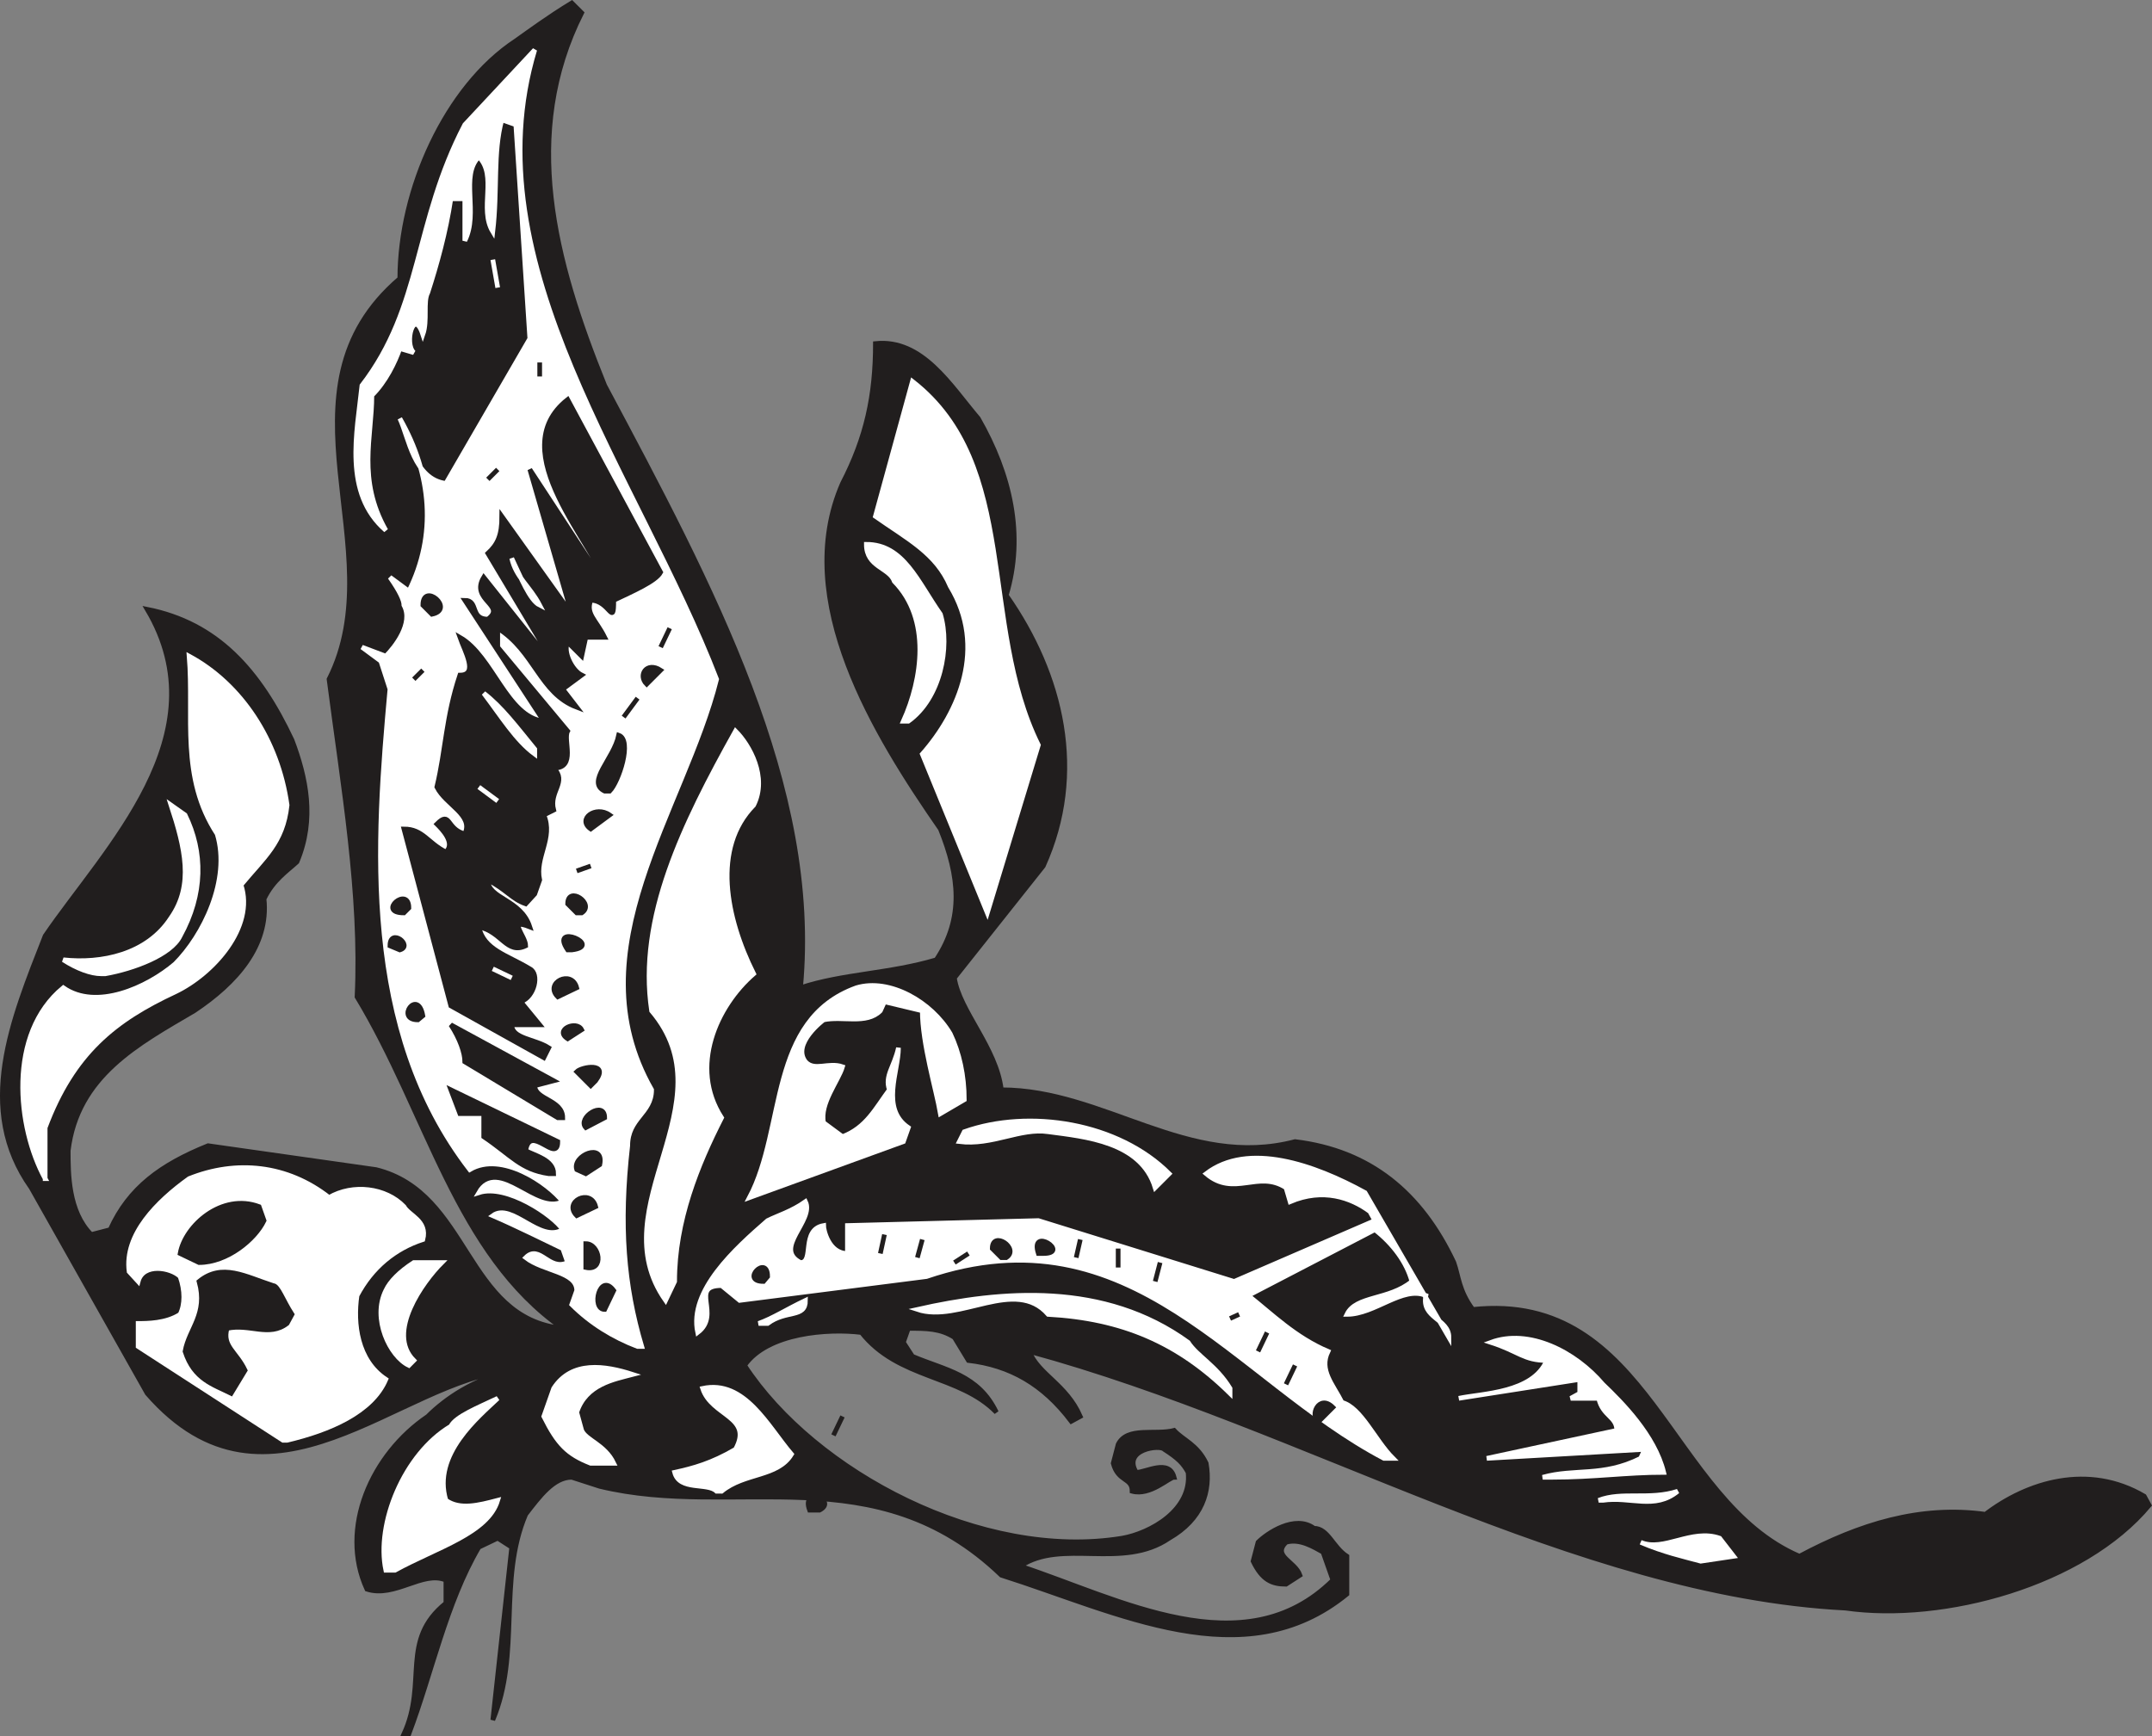 <svg width="348.713" height="281.391" viewBox="0 0 261.535 211.043" xmlns="http://www.w3.org/2000/svg"><rect x="0" y="0" width="261.535" height="211.043" fill="#808080" stroke="none"/><path style="fill:#211e1e;fill-opacity:1;fill-rule:evenodd;stroke:none" d="M89 811.398c2.898-6.296-.5-11.398 5.102-15.898v-2.8c-2.801-1.2-6.204 2.198-9.602 1.1-3.398-7.402.602-16.402 7.398-21 2.204-2.198 5.602-4.5 10.204-5.6C88.5 768.3 72.602 787 57.8 770l-14.102-25c-6.8-9.602-2.3-20.398 1.7-30.602C52.698 703.7 66.898 690 57.8 674.7c8.5 1.7 13.597 7.403 17.597 15.903 1.704 4.5 2.801 9.597.602 14.796-1.2 1.102-2.898 2.204-4 4.5.602 5.704-3.398 10.204-8.5 13.602-6.8 4-14.2 7.898-15.3 17 0 2.8 0 7.398 2.8 10.2l2.3-.598c2.302-5.102 6.2-7.903 11.9-10.204l20.402 2.903C97 745.6 96.398 760.898 108.3 762.1c-13-9.101-16.403-26.101-25-40.3.597-12.5-1.7-25.5-3.403-38.602 8-15.8-7.296-35.097 8.602-48.699 0-10.8 5.602-23.3 14.102-28.898 1.699-1.204 4-2.903 6.796-4.602l1.204 1.2c-7.403 14.698-3.403 30 2.796 45.3 13 24.398 26.102 48.8 23.801 73.2 5.102-1.7 10.801-1.7 16.5-3.4 3.403-5.1 2.801-10.198.5-15.902-7.898-11.398-18.097-27.796-11.898-42 2.898-5.597 4-10.699 4-17 5.699-.597 9.097 5.102 12.5 9.102 3.898 6.8 5.597 14.2 3.398 21.5 6.801 9.7 9.602 21.602 4.5 32.898L155.9 719.5c.601 4 5.101 8.5 5.703 13.602 12.5 0 22.699 9.699 35.699 6.296 9.097 1.102 15.3 6.204 19.3 14.704.598 1.699.598 3.398 2.297 5.699 21.5-2.301 23.801 23.199 39.704 30 7.296-3.903 14.699-6.2 22.597-5.102 5.102-3.898 12.5-6.199 19.301-2.199l.602 1.102c-8 9.597-25 14.199-36.903 12.5-32.899-1.704-65.7-22.102-99.2-31.204 1.102 2.801 4.5 4 6.2 7.903l-1.098.597c-3.403-4.5-7.403-6.796-12.5-7.398l-1.704-2.8c-1.699-1.098-3.398-1.098-5.597-1.098l-.602 1.699 1.102 1.699c4 1.7 8 2.2 10.199 6.8-4.5-4.6-11.898-4-16.398-9.698-4-.5-11.403 0-14.204 4 8.5 13 28.903 23.796 45.903 21 3.398-.602 8.5-3.403 8-8-.602-1.102-1.2-1.704-2.903-2.801-.5-.602-5.097 0-3.398 2.8 1.2 0 4-1.703 4.602.598-.602 0-2.903 2.301-5.102 1.7 0-1.7-1.7-1.098-2.3-3.399l.6-2.3c1.098-2.2 4.5-1.098 6.802-1.7 1.097 1.2 2.796 1.7 3.898 4 .602 3.398-.5 6.8-4.5 9.102-5.7 3.898-13 0-18.102 3.398 11.903 3.898 27.204 12.398 38 1.7l-1.199-3.4c-1.097-.6-2.8-1.698-4.5-1.198-1.699 1.699 1.102 2.296 1.7 4l-1.7 1.097c-1.699 0-2.898-.5-4-2.8l.602-2.297c1.097-1.102 4.5-3.403 6.8-1.704 1.7 0 2.297 2.301 4 3.403v4.597c-12.5 10.204-27.8 2.204-42-2.296-15.3-14.704-32.3-6.801-48.8-10.801l-3.403-1.102c-2.199 0-3.898 2.301-5.597 4.5-3.403 8-.602 17-4 25l2.3-21-1.703-1.097-2.296 1.097c-4 6.801-5.704 15.301-8.5 22.7" transform="translate(-39.91 -600.64)"/><path style="fill:none;stroke:#211e1e;stroke-width:5.7;stroke-linecap:square;stroke-linejoin:miter;stroke-miterlimit:4;stroke-opacity:1" d="M890 306.016C918.984 368.984 885 420 941.016 465v28.008C913.008 505 878.984 471.016 845 481.992c-33.984 74.024 6.016 164.024 73.984 210 22.032 21.992 56.016 45 102.032 56.016C885 736.992 726.016 550 578.008 720L436.992 970c-68.008 96.016-23.008 203.984 16.992 306.016 73.008 106.992 215 243.984 124.024 396.992 85-16.992 135.976-74.024 175.976-159.024 17.032-45 28.008-95.976 6.016-147.968-11.992-11.016-28.984-22.032-40-45 6.016-57.032-33.984-102.032-85-136.016-68.008-40-141.992-78.984-153.008-170 0-28.008 0-73.984 28.008-101.992l23.008 5.976C556.016 970 595 998.008 651.992 1021.016l204.024-29.024C970 963.984 963.984 811.016 1083.008 798.984c-130 91.016-164.024 261.016-250 403.008 5.976 125-16.992 255-34.024 386.016 80 158.008-72.968 350.976 86.016 486.992 0 108.008 56.016 233.008 141.016 288.984 16.992 12.032 40 29.024 67.968 46.016l12.032-11.992c-74.024-146.992-34.024-300 27.968-453.008 130-243.984 261.016-488.008 238.008-731.992 51.016 16.992 108.008 16.992 165 33.984 34.024 51.016 28.008 101.992 5 159.024-78.984 113.984-180.976 277.968-118.984 420 28.984 55.976 40 106.992 40 170 56.992 5.976 90.976-51.016 125-91.016 38.984-68.008 55.976-141.992 33.984-215 68.008-96.992 96.016-216.016 45-328.984L1558.984 1225c6.016-40 51.016-85 57.032-136.016 125 0 226.992-96.992 356.992-62.968 90.976-11.016 153.008-62.032 193.008-147.032 5.976-16.992 5.976-33.984 22.968-56.992 215 23.008 238.008-231.992 397.032-300 72.968 39.024 146.992 61.992 225.976 51.016C2863.008 611.992 2936.992 635 3005 595l6.016-11.016c-80-95.976-250-141.992-369.024-125C2313.008 476.016 1985 680 1650 771.016c11.016-28.008 45-40 61.992-79.024l-10.976-5.976c-34.024 45-74.024 67.968-125 73.984l-17.032 28.008c-16.992 10.976-33.984 10.976-55.976 10.976l-6.016-16.992L1508.008 765c40-16.992 80-21.992 101.992-68.008-45 46.016-118.984 40-163.984 96.992-40 5-114.024 0-142.032-40 85-130 289.024-237.968 459.024-210 33.984 6.016 85 34.024 80 80-6.016 11.016-11.992 17.032-29.024 28.008-5 6.016-50.976 0-33.984-28.008 11.992 0 40 17.032 46.016-5.976-6.016 0-29.024-23.008-51.016-16.992 0 16.992-16.992 10.976-23.008 33.984l6.016 23.008c10.976 21.992 45 10.976 68.008 16.992 10.976-11.992 27.968-16.992 38.984-40 6.016-33.984-5-68.008-45-91.016-56.992-38.984-130 0-181.016-33.984 119.024-38.984 272.032-123.984 380-16.992l-11.992 33.984c-10.976 6.016-28.008 16.992-45 11.992-16.992-16.992 11.016-22.968 16.992-40l-16.992-10.976c-16.992 0-28.984 5-40 28.008l6.016 22.968c10.976 11.016 45 34.024 68.008 17.032 16.992 0 22.968-23.008 40-34.024v-45.976c-125-102.032-278.008-22.032-420 22.968-153.008 147.032-323.008 68.008-488.008 108.008l-34.024 11.016c-21.992 0-38.984-23.008-55.976-45-34.024-80-6.016-170-40-250l23.008 210-17.032 10.976-22.968-10.976c-40-68.008-57.032-153.008-85-226.992Zm0 0" transform="matrix(.1 0 0 -.1 -39.91 241.36)"/><path style="fill:#fff;fill-opacity:1;fill-rule:evenodd;stroke:none" d="M86.8 791.5c-1.198-5.602 2.2-14.102 7.9-17.5.6-1.2 3.402-2.3 5.698-3.398-2.296 2.199-8 6.796-6.296 12.398 1.699 1.2 4 .602 6.296 0-1.199 4-7.398 5.7-12.5 8.5" transform="translate(-39.91 -600.64)"/><path style="fill:none;stroke:#fff;stroke-width:5.7;stroke-linecap:square;stroke-linejoin:miter;stroke-miterlimit:4;stroke-opacity:1" d="M868.008 505C856.016 561.016 890 646.016 946.992 680c6.016 11.992 34.024 23.008 56.992 33.984-22.968-21.992-80-67.968-62.968-123.984 16.992-11.992 40-6.016 62.968 0-11.992-40-73.984-56.992-125-85Zm0 0" transform="matrix(.1 0 0 -.1 -39.91 241.36)"/><path style="fill:#fff;fill-opacity:1;fill-rule:evenodd;stroke:none" d="M246.602 790.398c-2.204-.597-4.5-1.097-7.301-2.296 2.8 1.199 6.199-1.704 9.597-.5l1.704 2.199" transform="translate(-39.91 -600.64)"/><path style="fill:none;stroke:#fff;stroke-width:5.7;stroke-linecap:square;stroke-linejoin:miter;stroke-miterlimit:4;stroke-opacity:1" d="M2466.016 516.016c-22.032 5.976-45 10.976-73.008 22.968 28.008-11.992 61.992 17.032 95.976 5l17.032-21.992zm0 0" transform="matrix(.1 0 0 -.1 -39.91 241.36)"/><path style="fill:#211e1e;fill-opacity:1;fill-rule:evenodd;stroke:none" d="M138.3 784.2c-1.1-2.9 3.5-1.2 1.2 0" transform="translate(-39.91 -600.64)"/><path style="fill:none;stroke:#211e1e;stroke-width:5.7;stroke-linecap:square;stroke-linejoin:miter;stroke-miterlimit:4;stroke-opacity:1" d="M1383.008 578.008c-11.016 28.984 35 11.992 11.992 0zm0 0" transform="matrix(.1 0 0 -.1 -39.91 241.36)"/><path style="fill:#fff;fill-opacity:1;fill-rule:evenodd;stroke:none" d="M234.2 783c2.8-1.102 6.198 0 9.6-1.102-2.8 2.301-5.698.602-9.1 1.102" transform="translate(-39.91 -600.64)"/><path style="fill:none;stroke:#fff;stroke-width:5.7;stroke-linecap:square;stroke-linejoin:miter;stroke-miterlimit:4;stroke-opacity:1" d="M2341.992 590c28.008 11.016 61.992 0 96.016 11.016C2410 578.008 2381.016 595 2346.992 590Zm0 0" transform="matrix(.1 0 0 -.1 -39.91 241.36)"/><path style="fill:#fff;fill-opacity:1;fill-rule:evenodd;stroke:none" d="M127 781.898c-1.102-1.097-4.5 0-5.102-2.296 2.301-.5 4.5-1.102 7.403-2.801 2.199-4-2.903-4-4-7.403 5.097-1.097 7.898 4.602 10.8 8-1.703 2.801-5.703 2.204-8.5 4.5" transform="translate(-39.91 -600.64)"/><path style="fill:none;stroke:#fff;stroke-width:5.7;stroke-linecap:square;stroke-linejoin:miter;stroke-miterlimit:4;stroke-opacity:1" d="M1270 601.016c-11.016 10.976-45 0-51.016 22.968 23.008 5 45 11.016 74.024 28.008 21.992 40-29.024 40-40 74.024 50.976 10.976 78.984-46.016 108.008-80-17.032-28.008-57.032-22.032-85-45zm0 0" transform="matrix(.1 0 0 -.1 -39.91 241.36)"/><path style="fill:#fff;fill-opacity:1;fill-rule:evenodd;stroke:none" d="M227.398 780.2c3.903-1.098 7.301 0 11.903-2.302l.5-1.097-19.2 1.097 15.797-3.398c0-1.7-1.699-1.7-2.199-3.898h-3.398l1.097-.602v-1.7l-14.699 2.302C220 770 226.2 770 227.9 766c-2.797 0-3.399-1.102-6.797-2.2 4.597-1.698 10.199 1.098 13.597 5.098 2.301 2.204 6.301 6.204 7.403 10.704-4.5 0-8.5.597-13.602.597" transform="translate(-39.91 -600.64)"/><path style="fill:none;stroke:#fff;stroke-width:5.7;stroke-linecap:square;stroke-linejoin:miter;stroke-miterlimit:4;stroke-opacity:1" d="M2273.984 618.008c39.024 10.976 73.008 0 119.024 23.008l5 10.976-191.992-10.976L2363.984 675c0 16.992-16.992 16.992-21.992 38.984h-33.984l10.976 6.016v16.992l-146.992-23.008C2200 720 2261.992 720 2278.984 760c-27.968 0-33.984 11.016-67.968 21.992 45.976 16.992 101.992-10.976 135.976-50.976 23.008-22.032 63.008-62.032 74.024-107.032-45 0-85-5.976-136.016-5.976zm0 0" transform="matrix(.1 0 0 -.1 -39.91 241.36)"/><path style="fill:#fff;fill-opacity:1;fill-rule:evenodd;stroke:none" d="M111.7 778.5c-2.802-1.102-4-2.3-5.7-5.7l1.2-3.402c2.198-3.398 6.198-2.796 9.6-1.699-2.3.602-5.698 1.2-6.8 4.602l.602 2.199c.5 1.2 2.796 1.7 3.898 4" transform="translate(-39.91 -600.64)"/><path style="fill:none;stroke:#fff;stroke-width:5.7;stroke-linecap:square;stroke-linejoin:miter;stroke-miterlimit:4;stroke-opacity:1" d="M1116.992 635c-28.008 11.016-40 23.008-56.992 56.992l11.992 34.024c21.992 33.984 61.992 27.968 96.016 16.992-23.008-6.016-56.992-11.992-68.008-46.016l6.016-21.992c5-11.992 27.968-16.992 38.984-40zm0 0" transform="matrix(.1 0 0 -.1 -39.91 241.36)"/><path style="fill:#fff;fill-opacity:1;fill-rule:evenodd;stroke:none" d="M208.102 777.898c-18.204-9.597-30.602-30.597-55.602-22.097l-22.7 2.898-2.198-1.8c-4 0 0 3.5-2.903 5.703-1.097-5.102 4.602-10.204 8.5-13.602 1.2-.602 2.903-1.102 4.602-2.3 1.097 2.3-4 5.698-.602 7.402 1.7 0 0-4 2.801-4.5 0 .5.602 3.398 2.898 3.398v-3.398l23.204-.602 23.796 7.398L207 749l-.602-1.102C204.102 746.2 200.7 745 196.7 746.7l-.5-1.699c-3.398-2.2-6.3 1.2-9.699-1.7 5.102-3.902 13.102-1.1 19.3 2.302l10.2 17.597c0-2.3-3.398-2.3-2.8-5.097-2.802-1.204-6.2 2.296-9.598 2.296 1.097-2.296 5.097-1.699 7.898-4-.602-2.296-2.3-4.597-4.5-6.296l-15.398 8c2.898 2.296 5.699 5.097 9.699 6.796-1.102 2.301.597 4 1.699 6.204 2.3.597 4 4.597 6.2 6.796" transform="translate(-39.91 -600.64)"/><path style="fill:none;stroke:#fff;stroke-width:5.7;stroke-linecap:square;stroke-linejoin:miter;stroke-miterlimit:4;stroke-opacity:1" d="M2081.016 641.016C1898.984 736.992 1775 946.992 1525 861.992l-226.992-28.984-21.992 18.008c-40 0 0-35-29.024-57.032-10.976 51.016 46.016 102.032 85 136.016 11.992 6.016 29.024 11.016 46.016 23.008 10.976-23.008-40-56.992-6.016-74.024 16.992 0 0 40 28.008 45 0-5 6.016-33.984 28.984-33.984v33.984L1661.016 930l237.968-73.984L2070 930l-6.016 11.016c-22.968 16.992-56.992 28.984-96.992 11.992l-5 16.992c-33.984 21.992-63.008-11.992-96.992 16.992 51.016 39.024 131.016 11.016 193.008-23.008L2160 788.008c0 23.008-33.984 23.008-28.008 50.976-28.008 12.032-61.992-22.968-95.976-22.968 10.976 22.968 50.976 16.992 78.984 40-6.016 22.968-23.008 45.976-45 62.968l-153.984-80c28.984-22.968 56.992-50.976 96.992-67.968-11.016-23.008 5.976-40 16.992-62.032 23.008-5.976 40-45.976 61.992-67.968zm0 0" transform="matrix(.1 0 0 -.1 -39.91 241.36)"/><path style="fill:#fff;fill-opacity:1;fill-rule:evenodd;stroke:none" d="m74.3 775.7-17.6-11.4v-2.8c1.1 0 3.402 0 5.1-1.102.598-1.199.598-2.898 0-4.597-1.1-1.102-4.5-1.7-5.1.597l-1.098-1.199c-.602-4.5 3.398-8.5 7.296-11.3 5.704-2.297 11.903-1.7 17 2.3C82.801 744.5 86.801 745 89 747.301c.602 1.097 2.898 1.699 2.3 4-3.402 1.097-6.198 3.398-8 6.8-.5 3.399 0 7.899 3.5 10.2-1.698 4-6.902 6.199-12 7.398" transform="translate(-39.91 -600.64)"/><path style="fill:none;stroke:#fff;stroke-width:5.7;stroke-linecap:square;stroke-linejoin:miter;stroke-miterlimit:4;stroke-opacity:1" d="M743.008 663.008 566.992 776.992V805c11.016 0 34.024 0 51.016 11.016 5.976 11.992 5.976 28.984 0 45.976-11.016 11.016-45 16.992-51.016-5.976l-10.976 11.992c-6.016 45 33.984 85 72.968 113.008 57.032 22.968 119.024 16.992 170-23.008C828.008 975 868.008 970 890 946.992c6.016-10.976 28.984-16.992 23.008-40-34.024-10.976-61.992-33.984-80-68.008-5-33.984 0-78.984 35-101.992-16.992-40-69.024-61.992-120-73.984zm0 0" transform="matrix(.1 0 0 -.1 -39.91 241.36)"/><path style="fill:#211e1e;fill-opacity:1;fill-rule:evenodd;stroke:none" d="m141.2 775.102 1.1-2.301" transform="translate(-39.91 -600.64)"/><path style="fill:none;stroke:#211e1e;stroke-width:5.7;stroke-linecap:square;stroke-linejoin:miter;stroke-miterlimit:4;stroke-opacity:1" d="m1411.992 668.984 11.016 23.008zm0 0" transform="matrix(.1 0 0 -.1 -39.91 241.36)"/><path style="fill:none;stroke:#fff;stroke-width:5.7;stroke-linecap:square;stroke-linejoin:miter;stroke-miterlimit:4;stroke-opacity:1" d="M2296.016 680zm0 0" transform="matrix(.1 0 0 -.1 -39.91 241.36)"/><path style="fill:#211e1e;fill-opacity:1;fill-rule:evenodd;stroke:none" d="M200.2 773.398c-1.2-.597 0-3.398 1.698-1.699" transform="translate(-39.91 -600.64)"/><path style="fill:none;stroke:#211e1e;stroke-width:5.7;stroke-linecap:square;stroke-linejoin:miter;stroke-miterlimit:4;stroke-opacity:1" d="M2001.992 686.016c-11.992 5.976 0 33.984 16.992 16.992zm0 0" transform="matrix(.1 0 0 -.1 -39.91 241.36)"/><path style="fill:#211e1e;fill-opacity:1;fill-rule:evenodd;stroke:none" d="M68 770c-2.2-1.102-4.5-1.7-5.602-5.102.5-2.796 2.801-4.5 1.704-8.5 2.796-2.296 5.597-.597 9 .5.597 0 1.199 1.801 2.296 3.5l-.597 1.102c-2.2 1.7-4.5 0-7.301.602-.602 2.199 1.102 2.796 2.2 5.097" transform="translate(-39.91 -600.64)"/><path style="fill:none;stroke:#211e1e;stroke-width:5.7;stroke-linecap:square;stroke-linejoin:miter;stroke-miterlimit:4;stroke-opacity:1" d="M680 720c-21.992 11.016-45 16.992-56.016 51.016 5 27.968 28.008 45 17.032 85 27.968 22.968 55.976 5.976 90-5 5.976 0 11.992-18.008 22.968-35L748.008 805c-21.992-16.992-45 0-73.008-6.016-6.016-21.992 11.016-27.968 21.992-50.976zm0 0" transform="matrix(.1 0 0 -.1 -39.91 241.36)"/><path style="fill:#fff;fill-opacity:1;fill-rule:evenodd;stroke:none" d="M189.398 770c-6.296-6.2-13.097-9.102-22.097-9.602-4-4.597-10.801 1.102-15.903-.597 10.204-2.301 22.704-3.403 32.903 4 1.097 1.699 3.398 2.8 5.097 5.597" transform="translate(-39.91 -600.64)"/><path style="fill:none;stroke:#fff;stroke-width:5.7;stroke-linecap:square;stroke-linejoin:miter;stroke-miterlimit:4;stroke-opacity:1" d="M1893.984 720c-62.968 61.992-130.976 91.016-220.976 96.016-40 45.976-108.008-11.016-159.024 5.976 102.032 23.008 227.032 34.024 329.024-40 10.976-16.992 33.984-28.008 50.976-55.976zm0 0" transform="matrix(.1 0 0 -.1 -39.91 241.36)"/><path style="fill:#211e1e;fill-opacity:1;fill-rule:evenodd;stroke:none" d="m196.2 768.898 1.1-2.296" transform="translate(-39.91 -600.64)"/><path style="fill:none;stroke:#211e1e;stroke-width:5.7;stroke-linecap:square;stroke-linejoin:miter;stroke-miterlimit:4;stroke-opacity:1" d="m1961.992 731.016 11.016 22.968zm0 0" transform="matrix(.1 0 0 -.1 -39.91 241.36)"/><path style="fill:#fff;fill-opacity:1;fill-rule:evenodd;stroke:none" d="M89.602 766.602c-2.301-1.102-4.5-5.704-2.801-9.102.5-1.102 1.699-2.3 3.398-3.398h3.403c-2.301 2.296-6.801 8.5-3.403 11.898" transform="translate(-39.91 -600.64)"/><path style="fill:none;stroke:#fff;stroke-width:5.7;stroke-linecap:square;stroke-linejoin:miter;stroke-miterlimit:4;stroke-opacity:1" d="M896.016 753.984c-23.008 11.016-45 57.032-28.008 91.016 5 11.016 16.992 23.008 33.984 33.984h34.024c-23.008-22.968-68.008-85-34.024-118.984Zm0 0" transform="matrix(.1 0 0 -.1 -39.91 241.36)"/><path style="fill:#211e1e;fill-opacity:1;fill-rule:evenodd;stroke:none" d="m192.8 764.898 1.098-2.296" transform="translate(-39.91 -600.64)"/><path style="fill:none;stroke:#211e1e;stroke-width:5.7;stroke-linecap:square;stroke-linejoin:miter;stroke-miterlimit:4;stroke-opacity:1" d="m1928.008 771.016 10.976 22.968zm0 0" transform="matrix(.1 0 0 -.1 -39.91 241.36)"/><path style="fill:#fff;fill-opacity:1;fill-rule:evenodd;stroke:none" d="M117.398 764.3c-2.898-1.1-5.699-2.8-8-5.1l.602-1.7c0-2.3-4-2.3-6.2-4 1.7-1.7 2.802 1.7 5.098.602l-.597-1.704c-2.301-1.097-5.7-2.796-8.5-4 2.3-1.699 5.699 3.403 8.5 1.704-1.102-1.704-6.801-5.602-10.2-4.5 2.297-4 6.797 2.796 10.2 1.097-1.7-2.199-7.403-6.199-11.301-3.898-13.102-17-11.398-39.7-9.7-58.403L86.2 681l-2.302-1.7 2.903 1.098c1.097-1.097 3.398-4 2.199-6.199 0-.597-.5-1.699-1.7-3.398l2.302 1.699c3.398-6.8 2.796-14.2-1.102-21 1.102 2.3 1.7 7.398 5.602 7.898l10.199-17.597-1.7-26-1.703-.602c-1.097 4-.5 8.5-1.097 13.602-1.7-2.801.597-6.801-1.7-9.102-2.3 2.301 0 6.801-1.703 10.2V624.8H94.7c-.597 4-1.699 8-2.8 11.398-.598 1.102 0 3.403-.598 5.102-1.102-3.403-2.301 1.097-1.102 2.199L88.5 643c-.602 1.7-1.7 4-3.398 5.7 0 5.1-1.801 10.198 1.699 16.402-5.2-4.5-3.5-11.903-2.903-17.602 7.403-9.602 6.301-19.8 12.5-31.7l8.5-9.1C97 632.8 117.398 658.3 127 683.2c-4 15.902-17.602 32.902-7.898 49.902 0 2.898-2.903 3.398-2.903 6.796-1.097 9.704-.5 17 1.7 24.403" transform="translate(-39.91 -600.64)"/><path style="fill:none;stroke:#fff;stroke-width:5.7;stroke-linecap:square;stroke-linejoin:miter;stroke-miterlimit:4;stroke-opacity:1" d="M1173.984 776.992c-28.984 11.016-56.992 28.008-80 51.016L1100 845c0 23.008-40 23.008-61.992 40 16.992 16.992 28.008-16.992 50.976-6.016l-5.976 17.032c-23.008 10.976-56.992 27.968-85 40 23.008 16.992 56.992-34.024 85-17.032-11.016 17.032-68.008 56.016-101.992 45 22.968 40 67.968-27.968 101.992-10.976C1066.016 975 1008.984 1015 970 991.992c-131.016 170-113.984 396.992-96.992 584.024L861.992 1610l-23.008 16.992 29.024-10.976c10.976 10.976 33.984 40 21.992 61.992 0 5.976-5 16.992-16.992 33.984L896.016 1695C930 1763.008 923.984 1836.992 885 1905c11.016-23.008 16.992-73.984 56.016-78.984l101.992 175.976-16.992 260-17.032 6.016c-10.976-40-5-85-10.976-136.016-16.992 28.008 5.976 68.008-16.992 91.016-23.008-23.008 0-68.008-17.032-101.992v50.976h-16.992c-5.976-40-16.992-80-28.008-113.984-5.976-11.016 0-34.024-5.976-51.016-11.016 34.024-23.008-10.976-11.016-21.992L885 1990c-6.016-16.992-16.992-40-33.984-56.992 0-51.016-18.008-101.992 16.992-164.024-51.992 45-35 119.024-29.024 176.016 74.024 96.016 63.008 198.008 125 316.992l85 91.016c-78.984-261.016 125-516.016 221.016-765-40-159.024-176.016-329.024-78.984-499.024 0-28.984-29.024-33.984-29.024-67.968-10.976-97.032-5-170 16.992-244.024zm862.032 16.992zm0 0" transform="matrix(.1 0 0 -.1 -39.91 241.36)"/><path style="fill:#fff;fill-opacity:1;fill-rule:evenodd;stroke:none" d="M132.102 761.5c1.699-.602 3.398-1.7 5.699-2.8 0 2.198-2.301 1.1-4.602 2.8" transform="translate(-39.91 -600.64)"/><path style="fill:none;stroke:#fff;stroke-width:5.7;stroke-linecap:square;stroke-linejoin:miter;stroke-miterlimit:4;stroke-opacity:1" d="M1321.016 805c16.992 6.016 33.984 16.992 56.992 28.008 0-21.992-23.008-11.016-46.016-28.008zM2075 805zm0 0" transform="matrix(.1 0 0 -.1 -39.91 241.36)"/><path style="fill:#211e1e;fill-opacity:1;fill-rule:evenodd;stroke:none" d="m189.398 760.898 1.102-.5" transform="translate(-39.91 -600.64)"/><path style="fill:none;stroke:#211e1e;stroke-width:5.7;stroke-linecap:square;stroke-linejoin:miter;stroke-miterlimit:4;stroke-opacity:1" d="m1893.984 811.016 11.016 5zm0 0" transform="matrix(.1 0 0 -.1 -39.91 241.36)"/><path style="fill:#211e1e;fill-opacity:1;fill-rule:evenodd;stroke:none" d="M113.398 759.8c-1.699 0-.597-4.6 1.102-2.3" transform="translate(-39.91 -600.64)"/><path style="fill:none;stroke:#211e1e;stroke-width:5.7;stroke-linecap:square;stroke-linejoin:miter;stroke-miterlimit:4;stroke-opacity:1" d="M1133.984 821.992c-16.992 0-5.976 46.016 11.016 23.008zm0 0" transform="matrix(.1 0 0 -.1 -39.91 241.36)"/><path style="fill:#fff;fill-opacity:1;fill-rule:evenodd;stroke:none" d="M120.8 758.7c-8-11.4 7.9-23.9-1.698-35.2-1.704-11.3 3.898-22.7 10.199-34 1.699 1.7 3.898 5.602 2.199 9-5.102 5.2-3.398 13.7 0 20.5-4.5 3.898-7.898 11.3-3.898 17.5-2.903 5.7-5.704 12.5-5.704 19.898" transform="translate(-39.91 -600.64)"/><path style="fill:none;stroke:#fff;stroke-width:5.7;stroke-linecap:square;stroke-linejoin:miter;stroke-miterlimit:4;stroke-opacity:1" d="M1208.008 833.008c-80 113.984 78.984 238.984-16.992 351.992-17.032 113.008 38.984 226.992 101.992 340 16.992-16.992 38.984-56.016 21.992-90-51.016-51.992-33.984-136.992 0-205-45-38.984-78.984-113.008-38.984-175-29.024-56.992-57.032-125-57.032-198.984zm0 0" transform="matrix(.1 0 0 -.1 -39.91 241.36)"/><path style="fill:none;stroke:#211e1e;stroke-width:5.7;stroke-linecap:square;stroke-linejoin:miter;stroke-miterlimit:4;stroke-opacity:1" d="M1853.984 833.008zm0 0" transform="matrix(.1 0 0 -.1 -39.91 241.36)"/><path style="fill:#211e1e;fill-opacity:1;fill-rule:evenodd;stroke:none" d="M132.7 756.398c-2.9 0 .5-3.398.5-.597" transform="translate(-39.91 -600.64)"/><path style="fill:none;stroke:#211e1e;stroke-width:5.7;stroke-linecap:square;stroke-linejoin:miter;stroke-miterlimit:4;stroke-opacity:1" d="M1326.992 856.016c-28.984 0 5 33.984 5 5.976zm0 0" transform="matrix(.1 0 0 -.1 -39.91 241.36)"/><path style="fill:#211e1e;fill-opacity:1;fill-rule:evenodd;stroke:none" d="m180.3 756.398.598-2.296" transform="translate(-39.91 -600.64)"/><path style="fill:none;stroke:#211e1e;stroke-width:5.7;stroke-linecap:square;stroke-linejoin:miter;stroke-miterlimit:4;stroke-opacity:1" d="m1803.008 856.016 5.976 22.968zm0 0" transform="matrix(.1 0 0 -.1 -39.91 241.36)"/><path style="fill:#211e1e;fill-opacity:1;fill-rule:evenodd;stroke:none" d="M111.102 754.7v-2.9c1.699 0 2.296 3.4 0 2.9" transform="translate(-39.91 -600.64)"/><path style="fill:none;stroke:#211e1e;stroke-width:5.7;stroke-linecap:square;stroke-linejoin:miter;stroke-miterlimit:4;stroke-opacity:1" d="M1111.016 873.008v28.984c16.992 0 22.968-33.984 0-28.984zm646.992 0v23.008zm0 0" transform="matrix(.1 0 0 -.1 -39.91 241.36)"/><path style="fill:#211e1e;fill-opacity:1;fill-rule:evenodd;stroke:none" d="M64.102 754.102 61.8 753c.597-3.398 5.097-7.398 9.597-5.7L72 749c-1.102 2.3-4.5 5.102-7.898 5.102" transform="translate(-39.91 -600.64)"/><path style="fill:none;stroke:#211e1e;stroke-width:5.7;stroke-linecap:square;stroke-linejoin:miter;stroke-miterlimit:4;stroke-opacity:1" d="M641.016 878.984 618.008 890c5.976 33.984 50.976 73.984 95.976 56.992L720 930c-11.016-23.008-45-51.016-78.984-51.016zm0 0" transform="matrix(.1 0 0 -.1 -39.91 241.36)"/><path style="fill:#211e1e;fill-opacity:1;fill-rule:evenodd;stroke:none" d="m155.898 754.102 1.704-1.102" transform="translate(-39.91 -600.64)"/><path style="fill:none;stroke:#211e1e;stroke-width:5.7;stroke-linecap:square;stroke-linejoin:miter;stroke-miterlimit:4;stroke-opacity:1" d="M1558.984 878.984 1576.016 890Zm0 0" transform="matrix(.1 0 0 -.1 -39.91 241.36)"/><path style="fill:#211e1e;fill-opacity:1;fill-rule:evenodd;stroke:none" d="m151.398 753.5.602-2.2" transform="translate(-39.91 -600.64)"/><path style="fill:none;stroke:#211e1e;stroke-width:5.7;stroke-linecap:square;stroke-linejoin:miter;stroke-miterlimit:4;stroke-opacity:1" d="m1513.984 885 6.016 21.992Zm0 0" transform="matrix(.1 0 0 -.1 -39.91 241.36)"/><path style="fill:#211e1e;fill-opacity:1;fill-rule:evenodd;stroke:none" d="m161.602 753.5-1.102-1.102c0-2.296 3.398 0 1.7 1.102" transform="translate(-39.91 -600.64)"/><path style="fill:none;stroke:#211e1e;stroke-width:5.7;stroke-linecap:square;stroke-linejoin:miter;stroke-miterlimit:4;stroke-opacity:1" d="M1616.016 885 1605 896.016c0 22.968 33.984 0 16.992-11.016zm0 0" transform="matrix(.1 0 0 -.1 -39.91 241.36)"/><path style="fill:#211e1e;fill-opacity:1;fill-rule:evenodd;stroke:none" d="m170.7 753.5.5-2.2" transform="translate(-39.91 -600.64)"/><path style="fill:none;stroke:#211e1e;stroke-width:5.7;stroke-linecap:square;stroke-linejoin:miter;stroke-miterlimit:4;stroke-opacity:1" d="m1706.992 885 5 21.992zm0 0" transform="matrix(.1 0 0 -.1 -39.91 241.36)"/><path style="fill:#211e1e;fill-opacity:1;fill-rule:evenodd;stroke:none" d="m146.898 753 .5-2.3" transform="translate(-39.91 -600.64)"/><path style="fill:none;stroke:#211e1e;stroke-width:5.7;stroke-linecap:square;stroke-linejoin:miter;stroke-miterlimit:4;stroke-opacity:1" d="m1468.984 890 5 23.008zm0 0" transform="matrix(.1 0 0 -.1 -39.91 241.36)"/><path style="fill:#211e1e;fill-opacity:1;fill-rule:evenodd;stroke:none" d="M166.102 753c-1.102-3.398 4 0 .597 0" transform="translate(-39.91 -600.64)"/><path style="fill:none;stroke:#211e1e;stroke-width:5.7;stroke-linecap:square;stroke-linejoin:miter;stroke-miterlimit:4;stroke-opacity:1" d="M1661.016 890c-11.016 33.984 40 0 5.976 0zm0 0" transform="matrix(.1 0 0 -.1 -39.91 241.36)"/><path style="fill:none;stroke:#fff;stroke-width:5.7;stroke-linecap:square;stroke-linejoin:miter;stroke-miterlimit:4;stroke-opacity:1" d="M1945 913.008zM1921.992 930zm0 0" transform="matrix(.1 0 0 -.1 -39.91 241.36)"/><path style="fill:#211e1e;fill-opacity:1;fill-rule:evenodd;stroke:none" d="M110 748.398c-1.7-1.699 1.7-3.398 2.3-1.097" transform="translate(-39.91 -600.64)"/><path style="fill:none;stroke:#211e1e;stroke-width:5.7;stroke-linecap:square;stroke-linejoin:miter;stroke-miterlimit:4;stroke-opacity:1" d="M1100 936.016c-16.992 16.992 16.992 33.984 23.008 10.976zm0 0" transform="matrix(.1 0 0 -.1 -39.91 241.36)"/><path style="fill:#fff;fill-opacity:1;fill-rule:evenodd;stroke:none" d="M131 746.2c4.5-8.5 2.2-21.598 13-25.5 4-1.2 9.102 1.698 11.398 5.6 1.102 2.302 1.704 5.098 1.704 8l-2.903 1.7c-.5-2.898-2.199-8.5-2.199-12.5l-4.602-1.102-.5 1.102c-1.699 1.7-4.597.602-6.898 1.102 0 0-3.898 2.898-2.2 5.097 1.098 1.2 2.802 0 4.5.602-.5 1.699-2.8 4.5-2.3 6.8l2.3 1.7c2.9-1.102 4-3.403 5.7-5.7-.602-1.703.602-2.8 1.102-5.101 0 2.898-2.204 7.398 1.199 9.7l-.602 1.698" transform="translate(-39.91 -600.64)"/><path style="fill:none;stroke:#fff;stroke-width:5.7;stroke-linecap:square;stroke-linejoin:miter;stroke-miterlimit:4;stroke-opacity:1" d="M1310 958.008c45 85 21.992 215.976 130 255 40 11.992 91.016-16.992 113.984-56.016 11.016-23.008 17.032-50.976 17.032-80L1541.992 1060c-5 28.984-21.992 85-21.992 125l-46.016 11.016-5-11.016c-16.992-16.992-45.976-6.016-68.984-11.016 0 0-38.984-28.984-21.992-50.976 10.976-11.992 28.008 0 45-6.016-5-16.992-28.008-45-23.008-68.008l23.008-16.992c28.984 11.016 40 34.024 56.992 56.992-6.016 17.032 6.016 28.008 11.016 51.016 0-28.984-22.032-73.984 11.992-96.992l-6.016-16.992zm0 0" transform="matrix(.1 0 0 -.1 -39.91 241.36)"/><path style="fill:#fff;fill-opacity:1;fill-rule:evenodd;stroke:none" d="M180.3 745c-1.698-5.602-8.5-6.2-13-6.8-3.402-.5-6.8 1.698-10.8 1.198l.602-1.199c7.898-2.8 18.699-1.097 24.898 5.102" transform="translate(-39.91 -600.64)"/><path style="fill:none;stroke:#fff;stroke-width:5.7;stroke-linecap:square;stroke-linejoin:miter;stroke-miterlimit:4;stroke-opacity:1" d="M1803.008 970c-16.992 56.016-85 61.992-130 68.008-34.024 5-68.008-16.992-108.008-11.992l6.016 11.992c78.984 28.008 186.992 10.976 248.984-51.016Zm0 0" transform="matrix(.1 0 0 -.1 -39.91 241.36)"/><path style="fill:#fff;fill-opacity:1;fill-rule:evenodd;stroke:none" d="M45.398 743.898C42 737.7 40.801 726.301 47.602 720.7c4 2.801 10.199 0 13.597-2.898C64.602 714.398 68 707.6 66.301 702c-4.5-6.898-2.801-14.2-3.403-21.602C69.2 683.801 73.7 690.602 74.801 698.5c-.5 4.602-2.801 6.3-5.602 9.7 1.7 5.1-3.398 10.8-8 13-7.3 3.402-12.398 7.402-15.8 16.5v6.198" transform="translate(-39.91 -600.64)"/><path style="fill:none;stroke:#fff;stroke-width:5.7;stroke-linecap:square;stroke-linejoin:miter;stroke-miterlimit:4;stroke-opacity:1" d="M453.984 981.016c-33.984 61.992-45.976 175.976 22.032 231.992 40-28.008 101.992 0 135.976 28.984C646.016 1276.016 680 1343.984 663.008 1400c-45 68.984-28.008 141.992-34.024 216.016 63.008-34.024 108.008-102.032 119.024-181.016-5-46.016-28.008-63.008-56.016-96.992 16.992-51.016-33.984-108.008-80-130-73.008-34.024-123.984-74.024-158.008-165v-61.992zm0 0" transform="matrix(.1 0 0 -.1 -39.91 241.36)"/><path style="fill:#211e1e;fill-opacity:1;fill-rule:evenodd;stroke:none" d="M106.602 743.3c-3.403-.5-4.5-2.198-7.903-4.5V736h-2.898l-1.102-2.898 13 6.296c0 2.801-3.398-2.296-3.898 1.102 1.097.602 3.398 1.102 3.398 2.8" transform="translate(-39.91 -600.64)"/><path style="fill:none;stroke:#211e1e;stroke-width:5.7;stroke-linecap:square;stroke-linejoin:miter;stroke-miterlimit:4;stroke-opacity:1" d="M1066.016 986.992c-34.024 5-45 21.992-79.024 45V1060h-28.984l-11.016 28.984 130-62.968c0-28.008-33.984 22.968-38.984-11.016 10.976-6.016 33.984-11.016 33.984-28.008zm0 0" transform="matrix(.1 0 0 -.1 -39.91 241.36)"/><path style="fill:#211e1e;fill-opacity:1;fill-rule:evenodd;stroke:none" d="m111.102 743.3-1.102-.5c-.602-1.698 3.398-3.402 2.8-.6" transform="translate(-39.91 -600.64)"/><path style="fill:none;stroke:#211e1e;stroke-width:5.7;stroke-linecap:square;stroke-linejoin:miter;stroke-miterlimit:4;stroke-opacity:1" d="m1111.016 986.992-11.016 5c-6.016 16.992 33.984 34.024 28.008 6.016zM963.984 1015zm0 0" transform="matrix(.1 0 0 -.1 -39.91 241.36)"/><path style="fill:#211e1e;fill-opacity:1;fill-rule:evenodd;stroke:none" d="M111.102 737.7c-1.102-1.2 2.296-3.4 2.296-1.2" transform="translate(-39.91 -600.64)"/><path style="fill:none;stroke:#211e1e;stroke-width:5.7;stroke-linecap:square;stroke-linejoin:miter;stroke-miterlimit:4;stroke-opacity:1" d="M1111.016 1043.008C1100 1055 1133.984 1076.992 1133.984 1055Zm0 0" transform="matrix(.1 0 0 -.1 -39.91 241.36)"/><path style="fill:#211e1e;fill-opacity:1;fill-rule:evenodd;stroke:none" d="m107.7 736.5-11.302-6.8c0-1.098-.597-2.802-1.699-4.5l12.5 6.8-2.3.602c0 1.699 3.402 1.699 3.402 3.898" transform="translate(-39.91 -600.64)"/><path style="fill:none;stroke:#211e1e;stroke-width:5.7;stroke-linecap:square;stroke-linejoin:miter;stroke-miterlimit:4;stroke-opacity:1" d="m1076.992 1055-113.008 68.008c0 10.976-5.976 28.008-16.992 45l125-68.008-23.008-6.016c0-16.992 34.024-16.992 34.024-38.984zm0 0" transform="matrix(.1 0 0 -.1 -39.91 241.36)"/><path style="fill:#211e1e;fill-opacity:1;fill-rule:evenodd;stroke:none" d="m111.7 732.602-1.7-1.704c.602-.597 4-1.199 2.3 1.102" transform="translate(-39.91 -600.64)"/><path style="fill:none;stroke:#211e1e;stroke-width:5.7;stroke-linecap:square;stroke-linejoin:miter;stroke-miterlimit:4;stroke-opacity:1" d="M1116.992 1093.984 1100 1111.016c6.016 5.976 40 11.992 23.008-11.016zm-180.976 17.032zm0 0" transform="matrix(.1 0 0 -.1 -39.91 241.36)"/><path style="fill:#211e1e;fill-opacity:1;fill-rule:evenodd;stroke:none" d="m106 729.2-11.3-6.302-5.7-21.5c2.3 0 2.898 1.704 5.102 2.801 1.199-1.097-.5-2.8-1.102-3.398 1.7-1.7 1.102.597 3.398 1.199 1.102-2.3-2.296-3.5-3.398-5.7 1.102-4.6 1.102-8.5 2.8-13.6 2.302 0 .598-2.9 0-4.598 4 2.296 5.7 9.699 10.2 10.199l-9.602-14.7c1.704 0 .602 2.297 2.801 2.297 2.301-1.699-2.199-2.296-.5-5.097l9 11.3-8.5-14.203c1.2-1.097 1.7-2.199 1.7-4.5l8.5 11.903-5.098-17.602L114 672.5c-1.7-5.7-13.102-17-5.102-23.3l11.301 21c-.597 1.1-3.398 2.3-5.699 3.402 0 3.398-.5 0-2.8 0-.598 1.699.6 2.296 1.698 4.5h-2.296l-.5 2.296-1.704-1.699c-.597 1.102.5 3.403 1.704 4l-2.301 1.7 1.699 2.203c-4.5-1.704-5.102-6.801-9.602-9.602v2.3l8.5 10.2c-.597 1.102 1.102 4.5-1.699 4.5 1.7 1.7-.597 2.8 0 5.102l-1.199.597c1.2 2.801-1.102 5.102-.5 7.903l-.602 1.699-1.097 1.199c-1.7-.602-2.301-1.7-4.602-2.898 0 2.296 4 2.296 5.102 5.699-2.801-1.102-.5 1.097-.5 2.3-2.301 1.098-2.903-1.703-5.7-2.3.598 2.8 3.399 3.398 6.2 5.097 1.199.602.597 3.403-1.102 4l2.301 2.801h-3.398c0 1.7 2.796 1.7 4.5 2.801" transform="translate(-39.91 -600.64)"/><path style="fill:none;stroke:#211e1e;stroke-width:5.7;stroke-linecap:square;stroke-linejoin:miter;stroke-miterlimit:4;stroke-opacity:1" d="m1060 1128.008-113.008 63.008-56.992 215c23.008 0 28.984-17.032 51.016-28.008 11.992 10.976-5 28.008-11.016 33.984 16.992 16.992 11.016-5.976 33.984-11.992 11.016 23.008-22.968 35-33.984 56.992 11.016 46.016 11.016 85 28.008 136.016 23.008 0 5.976 28.984 0 45.976 40-22.968 56.992-96.992 101.992-101.992l-96.016 146.992c17.032 0 6.016-22.968 28.008-22.968 23.008 16.992-21.992 22.968-5 50.976l90-113.008-85 142.032c11.992 10.976 16.992 21.992 16.992 45l85-119.024-50.976 176.016L1140 1695c-16.992 56.992-131.016 170-51.016 233.008l113.008-210c-5.976-11.016-33.984-23.008-56.992-34.024 0-33.984-5 0-28.008 0-5.976-16.992 6.016-22.968 16.992-45h-22.968l-5-22.968-17.032 16.992c-5.976-11.016 5-34.024 17.032-40l-23.008-16.992 16.992-22.032c-45 17.032-51.016 68.008-96.016 96.016v-23.008l85-101.992c-5.976-11.016 11.016-45-16.992-45 16.992-16.992-5.976-28.008 0-51.016l-11.992-5.976c11.992-28.008-11.016-51.016-5-79.024l-6.016-16.992-10.976-11.992c-16.992 6.016-23.008 16.992-46.016 28.984 0-22.968 40-22.968 51.016-56.992-28.008 11.016-5-10.976-5-23.008-23.008-10.976-29.024 17.032-56.992 23.008 5.976-28.008 33.984-33.984 61.992-50.976 11.992-6.016 5.976-34.024-11.016-40l23.008-28.008h-33.984c0-16.992 27.968-16.992 45-28.008zM918.984 1145zm0 0" transform="matrix(.1 0 0 -.1 -39.91 241.36)"/><path style="fill:#211e1e;fill-opacity:1;fill-rule:evenodd;stroke:none" d="M108.898 726.898c-1.699-1.097 1.102-2.296 1.704-1.097" transform="translate(-39.91 -600.64)"/><path style="fill:none;stroke:#211e1e;stroke-width:5.7;stroke-linecap:square;stroke-linejoin:miter;stroke-miterlimit:4;stroke-opacity:1" d="M1088.984 1151.016c-16.992 10.976 11.016 22.968 17.032 10.976zm0 0" transform="matrix(.1 0 0 -.1 -39.91 241.36)"/><path style="fill:#211e1e;fill-opacity:1;fill-rule:evenodd;stroke:none" d="M90.7 724.602c-2.802 0 0-3.903.6-.5" transform="translate(-39.91 -600.64)"/><path style="fill:none;stroke:#211e1e;stroke-width:5.7;stroke-linecap:square;stroke-linejoin:miter;stroke-miterlimit:4;stroke-opacity:1" d="M906.992 1173.984c-28.008 0 0 39.024 6.016 5zm0 0" transform="matrix(.1 0 0 -.1 -39.91 241.36)"/><path style="fill:#211e1e;fill-opacity:1;fill-rule:evenodd;stroke:none" d="M107.7 721.8c-1.7-1.698 1.698-3.402 2.3-1.1" transform="translate(-39.91 -600.64)"/><path style="fill:none;stroke:#211e1e;stroke-width:5.7;stroke-linecap:square;stroke-linejoin:miter;stroke-miterlimit:4;stroke-opacity:1" d="M1076.992 1201.992c-16.992 16.992 16.992 34.024 23.008 11.016zm0 0" transform="matrix(.1 0 0 -.1 -39.91 241.36)"/><path style="fill:none;stroke:#fff;stroke-width:5.7;stroke-linecap:square;stroke-linejoin:miter;stroke-miterlimit:4;stroke-opacity:1" d="M991.992 1213.008zm0 0" transform="matrix(.1 0 0 -.1 -39.91 241.36)"/><path style="fill:none;stroke:#211e1e;stroke-width:5.7;stroke-linecap:square;stroke-linejoin:miter;stroke-miterlimit:4;stroke-opacity:1" d="M890 1225zm0 0" transform="matrix(.1 0 0 -.1 -39.91 241.36)"/><path style="fill:#fff;fill-opacity:1;fill-rule:evenodd;stroke:none" d="m102.102 719.5-2.301-1.102" transform="translate(-39.91 -600.64)"/><path style="fill:none;stroke:#fff;stroke-width:5.7;stroke-linecap:square;stroke-linejoin:miter;stroke-miterlimit:4;stroke-opacity:1" d="m1021.016 1225-23.008 11.016zm5 0zm0 0" transform="matrix(.1 0 0 -.1 -39.91 241.36)"/><path style="fill:#fff;fill-opacity:1;fill-rule:evenodd;stroke:none" d="M52.2 719c-1.2 0-2.9-.602-4.598-1.7 4.597.5 10.199-.6 13.097-5.1 2.801-4 1.7-8.5 0-13.7l1.7 1.2c2.203 4.5 2.203 9.6-.598 14.698-1.102 2.301-5.7 4-9.102 4.602" transform="translate(-39.91 -600.64)"/><path style="fill:none;stroke:#fff;stroke-width:5.7;stroke-linecap:square;stroke-linejoin:miter;stroke-miterlimit:4;stroke-opacity:1" d="M521.992 1230c-11.992 0-28.984 6.016-45.976 16.992 45.976-5 101.992 6.016 130.976 51.016 28.008 40 16.992 85 0 136.992l16.992-11.992c22.032-45 22.032-96.016-5.976-146.992-11.016-23.008-56.992-40-91.016-46.016zm0 0" transform="matrix(.1 0 0 -.1 -39.91 241.36)"/><path style="fill:#211e1e;fill-opacity:1;fill-rule:evenodd;stroke:none" d="m88.5 716.102-1.2-.5c0-2.301 2.9 0 1.2.5" transform="translate(-39.91 -600.64)"/><path style="fill:none;stroke:#211e1e;stroke-width:5.7;stroke-linecap:square;stroke-linejoin:miter;stroke-miterlimit:4;stroke-opacity:1" d="m885 1258.984-11.992 5c0 23.008 28.984 0 11.992-5zm0 0" transform="matrix(.1 0 0 -.1 -39.91 241.36)"/><path style="fill:#211e1e;fill-opacity:1;fill-rule:evenodd;stroke:none" d="M108.898 716.102c-2.296-3.403 4.5-.5.5 0" transform="translate(-39.91 -600.64)"/><path style="fill:none;stroke:#211e1e;stroke-width:5.7;stroke-linecap:square;stroke-linejoin:miter;stroke-miterlimit:4;stroke-opacity:1" d="M1088.984 1258.984c-22.968 34.024 45 5 5 0zm0 0" transform="matrix(.1 0 0 -.1 -39.91 241.36)"/><path style="fill:#211e1e;fill-opacity:1;fill-rule:evenodd;stroke:none" d="M89 711.602c-3.398 0 .602-3.403.602-.602" transform="translate(-39.91 -600.64)"/><path style="fill:none;stroke:#211e1e;stroke-width:5.7;stroke-linecap:square;stroke-linejoin:miter;stroke-miterlimit:4;stroke-opacity:1" d="M890 1303.984c-33.984 0 6.016 34.024 6.016 6.016zm0 0" transform="matrix(.1 0 0 -.1 -39.91 241.36)"/><path style="fill:#211e1e;fill-opacity:1;fill-rule:evenodd;stroke:none" d="m110 711.602-1.102-1.102c0-2.3 3.403 0 1.704 1.102" transform="translate(-39.91 -600.64)"/><path style="fill:none;stroke:#211e1e;stroke-width:5.7;stroke-linecap:square;stroke-linejoin:miter;stroke-miterlimit:4;stroke-opacity:1" d="M1100 1303.984 1088.984 1315c0 23.008 34.024 0 17.032-11.016zm0 0" transform="matrix(.1 0 0 -.1 -39.91 241.36)"/><path style="fill:#fff;fill-opacity:1;fill-rule:evenodd;stroke:none" d="M159.898 711.602 152 692.3c4.5-5.102 7.898-13 3.398-20.403-1.699-4-5.097-5.699-9.097-8.5L150.8 647c13.097 10.2 8 29.398 15.3 44.2" transform="translate(-39.91 -600.64)"/><path style="fill:none;stroke:#fff;stroke-width:5.7;stroke-linecap:square;stroke-linejoin:miter;stroke-miterlimit:4;stroke-opacity:1" d="M1598.984 1303.984 1520 1496.992c45 51.016 78.984 130 33.984 204.024-16.992 40-50.976 56.992-90.976 85l45 163.984c130.976-101.992 80-293.984 153.008-441.992zm0 0" transform="matrix(.1 0 0 -.1 -39.91 241.36)"/><path style="fill:#211e1e;fill-opacity:1;fill-rule:evenodd;stroke:none" d="m110 706.5 1.7-.602" transform="translate(-39.91 -600.64)"/><path style="fill:none;stroke:#211e1e;stroke-width:5.7;stroke-linecap:square;stroke-linejoin:miter;stroke-miterlimit:4;stroke-opacity:1" d="m1100 1355 16.992 6.016zm0 0" transform="matrix(.1 0 0 -.1 -39.91 241.36)"/><path style="fill:none;stroke:#fff;stroke-width:5.7;stroke-linecap:square;stroke-linejoin:miter;stroke-miterlimit:4;stroke-opacity:1" d="M1043.008 1400zm0 0" transform="matrix(.1 0 0 -.1 -39.91 241.36)"/><path style="fill:#211e1e;fill-opacity:1;fill-rule:evenodd;stroke:none" d="M111.7 701.398c-1.7-1.199.6-2.898 2.3-1.699" transform="translate(-39.91 -600.64)"/><path style="fill:none;stroke:#211e1e;stroke-width:5.7;stroke-linecap:square;stroke-linejoin:miter;stroke-miterlimit:4;stroke-opacity:1" d="M1116.992 1406.016c-16.992 11.992 6.016 28.984 23.008 16.992Zm0 0" transform="matrix(.1 0 0 -.1 -39.91 241.36)"/><path style="fill:#fff;fill-opacity:1;fill-rule:evenodd;stroke:none" d="m100.398 698-2.296-1.7" transform="translate(-39.91 -600.64)"/><path style="fill:none;stroke:#fff;stroke-width:5.7;stroke-linecap:square;stroke-linejoin:miter;stroke-miterlimit:4;stroke-opacity:1" d="m1003.984 1440-22.968 16.992zm0 0" transform="matrix(.1 0 0 -.1 -39.91 241.36)"/><path style="fill:none;stroke:#211e1e;stroke-width:5.7;stroke-linecap:square;stroke-linejoin:miter;stroke-miterlimit:4;stroke-opacity:1" d="M896.016 1446.016zm0 0" transform="matrix(.1 0 0 -.1 -39.91 241.36)"/><path style="fill:#211e1e;fill-opacity:1;fill-rule:evenodd;stroke:none" d="M113.398 696.8c-2.296-1.1 1.102-3.902 1.704-6.8 1.699.602 0 5.7-1.102 6.8" transform="translate(-39.91 -600.64)"/><path style="fill:none;stroke:#211e1e;stroke-width:5.7;stroke-linecap:square;stroke-linejoin:miter;stroke-miterlimit:4;stroke-opacity:1" d="M1133.984 1451.992c-22.968 11.016 11.016 39.024 17.032 68.008 16.992-6.016 0-56.992-11.016-68.008zm-243.984 45zm0 0" transform="matrix(.1 0 0 -.1 -39.91 241.36)"/><path style="fill:#fff;fill-opacity:1;fill-rule:evenodd;stroke:none" d="M104.898 692.3c-2.296-1.698-4-4.5-6.199-7.402 2.2 1.704 3.903 4 6.2 6.801" transform="translate(-39.91 -600.64)"/><path style="fill:none;stroke:#fff;stroke-width:5.7;stroke-linecap:square;stroke-linejoin:miter;stroke-miterlimit:4;stroke-opacity:1" d="M1048.984 1496.992c-22.968 16.992-40 45-61.992 74.024 21.992-17.032 39.024-40 61.992-68.008zm0 0" transform="matrix(.1 0 0 -.1 -39.91 241.36)"/><path style="fill:#fff;fill-opacity:1;fill-rule:evenodd;stroke:none" d="M149.7 688.3c2.3-5.1 3.402-12.402-1.098-17-.602-1.698-3.403-1.698-3.403-4.5 4.5 0 6.2 4.5 9 8.5 1.2 4 0 10.2-3.898 13" transform="translate(-39.91 -600.64)"/><path style="fill:none;stroke:#fff;stroke-width:5.7;stroke-linecap:square;stroke-linejoin:miter;stroke-miterlimit:4;stroke-opacity:1" d="M1496.992 1536.992c23.008 51.016 34.024 124.024-10.976 170-6.016 16.992-34.024 16.992-34.024 45 45 0 61.992-45 90-85 11.992-40 0-101.992-38.984-130zm0 0" transform="matrix(.1 0 0 -.1 -39.91 241.36)"/><path style="fill:none;stroke:#211e1e;stroke-width:5.7;stroke-linecap:square;stroke-linejoin:miter;stroke-miterlimit:4;stroke-opacity:1" d="M901.992 1541.992zm0 0" transform="matrix(.1 0 0 -.1 -39.91 241.36)"/><path style="fill:#211e1e;fill-opacity:1;fill-rule:evenodd;stroke:none" d="m115.7 687.8 1.698-2.3" transform="translate(-39.91 -600.64)"/><path style="fill:none;stroke:#211e1e;stroke-width:5.7;stroke-linecap:square;stroke-linejoin:miter;stroke-miterlimit:4;stroke-opacity:1" d="m1156.992 1541.992 16.992 23.008Zm0 0" transform="matrix(.1 0 0 -.1 -39.91 241.36)"/><path style="fill:#211e1e;fill-opacity:1;fill-rule:evenodd;stroke:none" d="M118.5 683.8c-1.102-1.1 0-2.8 1.7-1.698" transform="translate(-39.91 -600.64)"/><path style="fill:none;stroke:#211e1e;stroke-width:5.7;stroke-linecap:square;stroke-linejoin:miter;stroke-miterlimit:4;stroke-opacity:1" d="M1185 1581.992c-11.016 11.016 0 28.008 16.992 16.992zm0 0" transform="matrix(.1 0 0 -.1 -39.91 241.36)"/><path style="fill:#211e1e;fill-opacity:1;fill-rule:evenodd;stroke:none" d="m90.2 683.2 1.1-1.098" transform="translate(-39.91 -600.64)"/><path style="fill:none;stroke:#211e1e;stroke-width:5.7;stroke-linecap:square;stroke-linejoin:miter;stroke-miterlimit:4;stroke-opacity:1" d="m901.992 1588.008 11.016 10.976zm0 0" transform="matrix(.1 0 0 -.1 -39.91 241.36)"/><path style="fill:#211e1e;fill-opacity:1;fill-rule:evenodd;stroke:none" d="m120.2 679.3 1.1-2.3" transform="translate(-39.91 -600.64)"/><path style="fill:none;stroke:#211e1e;stroke-width:5.7;stroke-linecap:square;stroke-linejoin:miter;stroke-miterlimit:4;stroke-opacity:1" d="m1201.992 1626.992 11.016 23.008Zm-295 6.016zm0 0" transform="matrix(.1 0 0 -.1 -39.91 241.36)"/><path style="fill:#211e1e;fill-opacity:1;fill-rule:evenodd;stroke:none" d="m92.398 675.3-1.097-1.1c0-2.9 4 .5 1.097 1.1" transform="translate(-39.91 -600.64)"/><path style="fill:none;stroke:#211e1e;stroke-width:5.7;stroke-linecap:square;stroke-linejoin:miter;stroke-miterlimit:4;stroke-opacity:1" d="m923.984 1666.992-10.976 11.016c0 28.984 40-5 10.976-11.016zm0 0" transform="matrix(.1 0 0 -.1 -39.91 241.36)"/><path style="fill:#fff;fill-opacity:1;fill-rule:evenodd;stroke:none" d="M105.5 674.2c-1.2-.598-2.3-3.4-3.398-5.7.5 2.3 2.199 3.398 3.398 5.7" transform="translate(-39.91 -600.64)"/><path style="fill:none;stroke:#fff;stroke-width:5.7;stroke-linecap:square;stroke-linejoin:miter;stroke-miterlimit:4;stroke-opacity:1" d="M1055 1678.008c-11.992 5.976-23.008 33.984-33.984 56.992 5-23.008 21.992-33.984 33.984-56.992zm0 0" transform="matrix(.1 0 0 -.1 -39.91 241.36)"/><path style="fill:none;stroke:#211e1e;stroke-width:5.7;stroke-linecap:square;stroke-linejoin:miter;stroke-miterlimit:4;stroke-opacity:1" d="M936.016 1718.008zm16.992 33.984zm16.992 40zm0 0" transform="matrix(.1 0 0 -.1 -39.91 241.36)"/><path style="fill:#211e1e;fill-opacity:1;fill-rule:evenodd;stroke:none" d="m99.2 658.898 1.198-1.199" transform="translate(-39.91 -600.64)"/><path style="fill:none;stroke:#211e1e;stroke-width:5.7;stroke-linecap:square;stroke-linejoin:miter;stroke-miterlimit:4;stroke-opacity:1" d="m991.992 1831.016 11.992 11.992zm16.992 45.976zm17.032 45zm28.984 34.024v16.992zm0 0" transform="matrix(.1 0 0 -.1 -39.91 241.36)"/><path style="fill:none;stroke:#fff;stroke-width:5.7;stroke-linecap:square;stroke-linejoin:miter;stroke-miterlimit:4;stroke-opacity:1" d="M1015 2018.984zm0 0" transform="matrix(.1 0 0 -.1 -39.91 241.36)"/><path style="fill:none;stroke:#211e1e;stroke-width:5.7;stroke-linecap:square;stroke-linejoin:miter;stroke-miterlimit:4;stroke-opacity:1" d="M1008.984 2046.992zm0 0" transform="matrix(.1 0 0 -.1 -39.91 241.36)"/><path style="fill:#fff;fill-opacity:1;fill-rule:evenodd;stroke:none" d="m100.398 635.602-.597-3.403" transform="translate(-39.91 -600.64)"/><path style="fill:none;stroke:#fff;stroke-width:5.7;stroke-linecap:square;stroke-linejoin:miter;stroke-miterlimit:4;stroke-opacity:1" d="m1003.984 2063.984-5.976 34.024zm0 0" transform="matrix(.1 0 0 -.1 -39.91 241.36)"/></svg>
